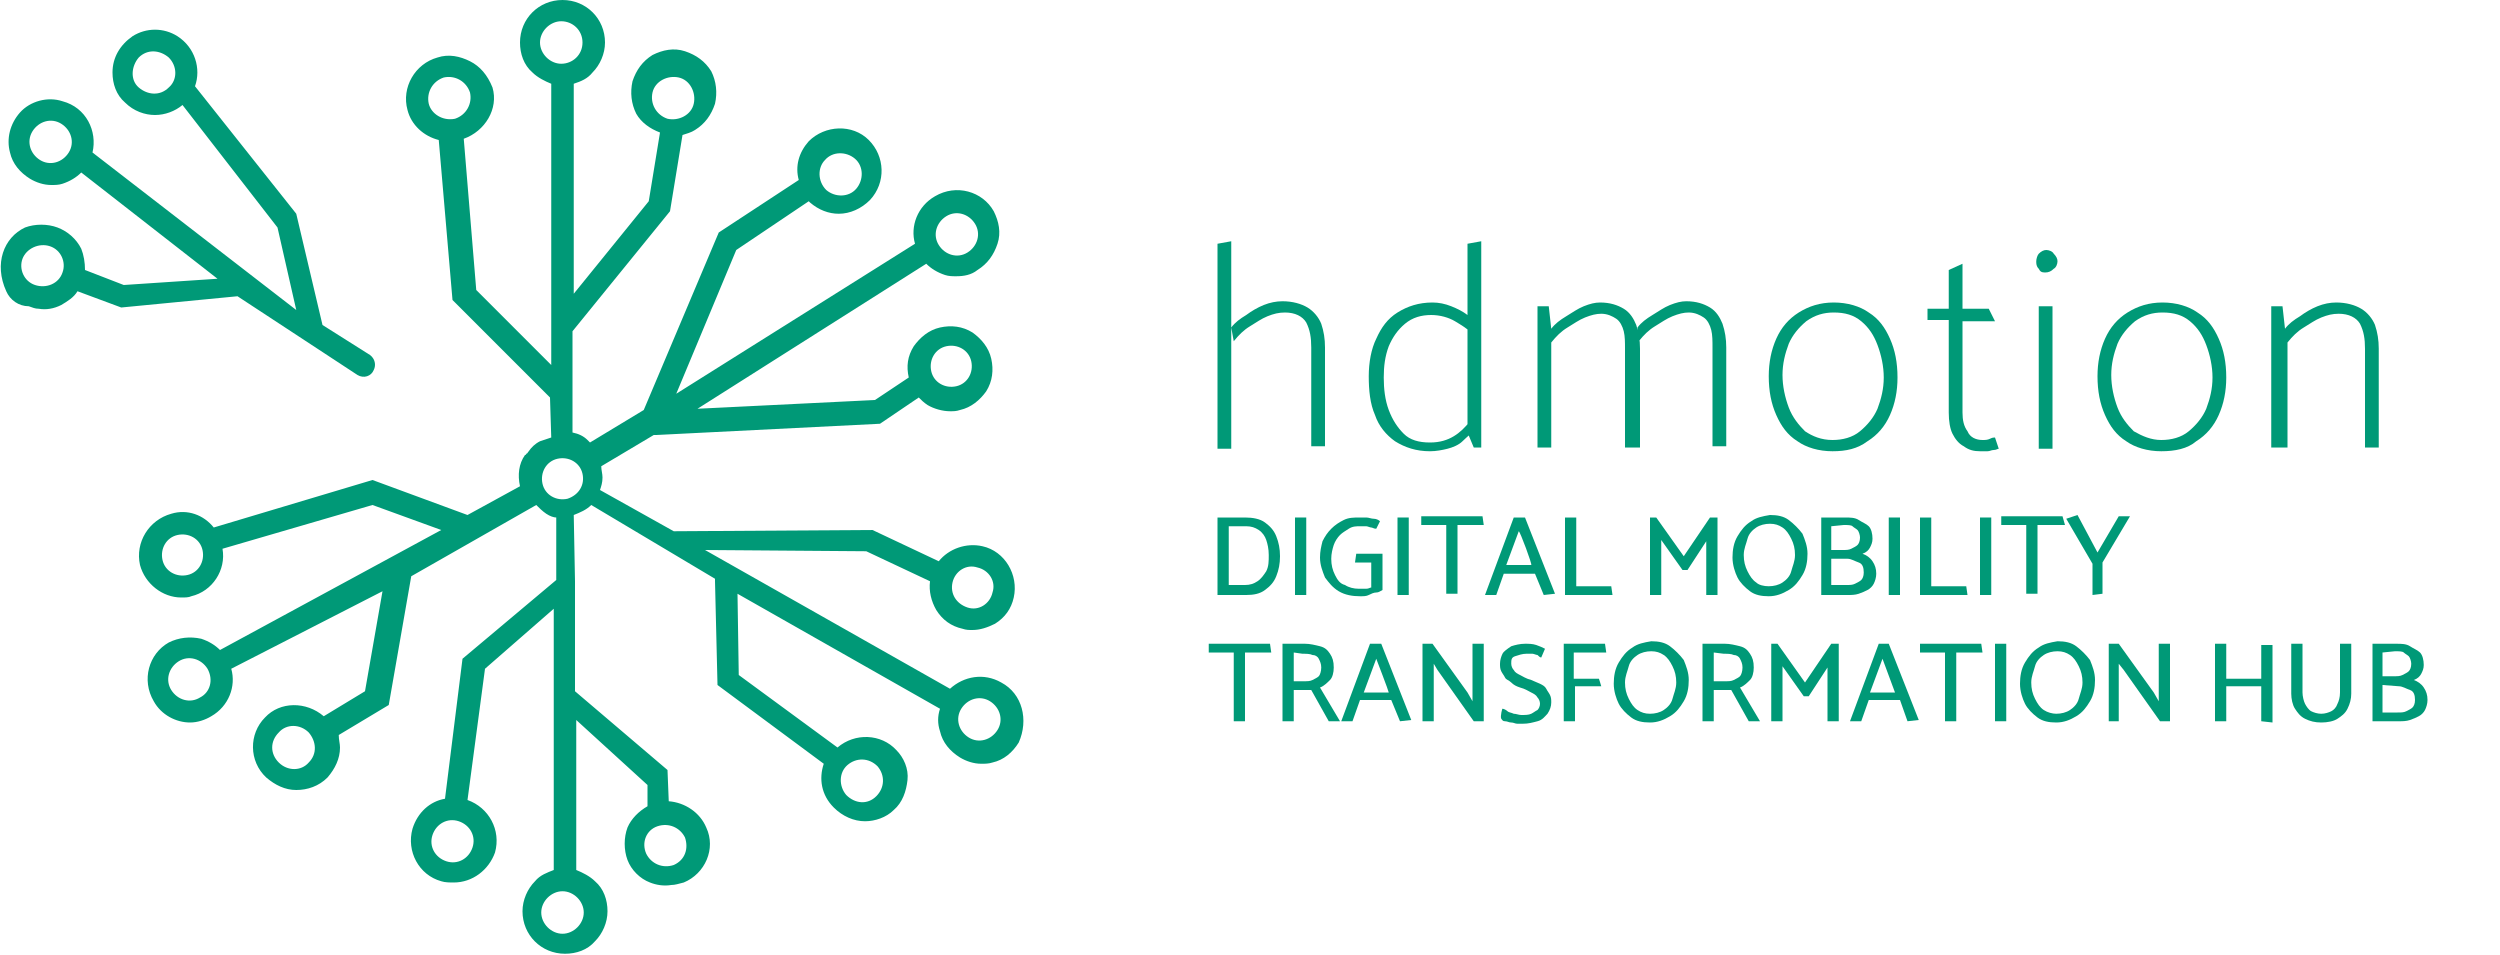 <?xml version="1.0" encoding="utf-8"?>
<!-- Generator: $$$/GeneralStr/196=Adobe Illustrator 27.6.0, SVG Export Plug-In . SVG Version: 6.00 Build 0)  -->
<svg version="1.1" id="Livello_2_00000057829500650427844480000018059860110219139772_"
	 xmlns="http://www.w3.org/2000/svg" xmlns:xlink="http://www.w3.org/1999/xlink" x="0px" y="0px" viewBox="0 0 200 76.4"
	 style="enable-background:new 0 0 200 76.4;" xml:space="preserve">
<style type="text/css">
	.st0{fill:#009977;}
	.st1{enable-background:new    ;}
</style>
<g id="Livello_1-2">
	<path class="st0" d="M97.4,47.6v-6.2h2.2c0.6,0,1.2,0.1,1.6,0.4s0.7,0.6,0.9,1.1c0.2,0.5,0.3,1,0.3,1.6s-0.1,1.1-0.3,1.6
		c-0.2,0.5-0.5,0.8-0.9,1.1s-0.9,0.4-1.5,0.4C99.6,47.6,97.4,47.6,97.4,47.6z M98.3,42.1v4.7h1.3c0.4,0,0.7-0.1,1-0.3
		c0.3-0.2,0.5-0.5,0.7-0.8c0.2-0.4,0.2-0.8,0.2-1.3c0-0.5-0.1-0.9-0.2-1.2c-0.1-0.3-0.3-0.6-0.6-0.8s-0.6-0.3-1-0.3L98.3,42.1
		L98.3,42.1z"/>
	<path class="st0" d="M103.6,47.6v-6.2h0.9v6.2H103.6z"/>
	<path class="st0" d="M108.5,44.3h2.1v2.9c-0.2,0.1-0.3,0.2-0.5,0.2s-0.4,0.1-0.6,0.2s-0.4,0.1-0.7,0.1c-0.6,0-1.2-0.1-1.7-0.4
		c-0.5-0.3-0.8-0.7-1.1-1.1c-0.2-0.5-0.4-1-0.4-1.6c0-0.5,0.1-0.9,0.2-1.3c0.2-0.4,0.4-0.7,0.7-1c0.3-0.3,0.6-0.5,1-0.7
		c0.4-0.2,0.8-0.2,1.3-0.2c0.1,0,0.3,0,0.5,0s0.4,0.1,0.6,0.1c0.2,0,0.4,0.1,0.5,0.2l-0.3,0.6c-0.2,0-0.3-0.1-0.4-0.1
		c-0.1,0-0.3-0.1-0.4-0.1s-0.3,0-0.5,0c-0.3,0-0.6,0-0.9,0.2s-0.5,0.3-0.7,0.5s-0.4,0.5-0.5,0.8c-0.1,0.3-0.2,0.7-0.2,1.1
		c0,0.5,0.1,0.9,0.3,1.3s0.4,0.7,0.8,0.8c0.3,0.2,0.7,0.3,1.1,0.3c0.2,0,0.4,0,0.6,0s0.3-0.1,0.4-0.1V45h-1.3L108.5,44.3L108.5,44.3
		z"/>
	<path class="st0" d="M111.8,47.6v-6.2h0.9v6.2H111.8z"/>
	<path class="st0" d="M118.7,42h-2.1v5.5h-0.9V42h-2v-0.7h4.9L118.7,42L118.7,42z"/>
	<path class="st0" d="M122,41.4l2.4,6.1l-0.9,0.1l-0.7-1.7h-2.5l-0.6,1.7h-0.9l2.3-6.2H122L122,41.4z M121.5,42.5l-1,2.7h2
		C122.6,45.2,121.6,42.5,121.5,42.5z"/>
	<path class="st0" d="M129,47.6h-3.8v-6.2h0.9v5.5h2.8L129,47.6L129,47.6z"/>
	<path class="st0" d="M134.6,45.6l-1.7-2.4v4.4h-0.9v-6.2h0.5l2.2,3.1l2.1-3.1h0.6v6.2h-0.9v-4.3l-1.5,2.3L134.6,45.6L134.6,45.6z"
		/>
	<path class="st0" d="M141.5,47.7c-0.6,0-1.1-0.1-1.5-0.4s-0.8-0.7-1-1.1s-0.4-1-0.4-1.6s0.1-1.2,0.4-1.7c0.3-0.5,0.6-0.9,1.1-1.2
		c0.4-0.3,0.9-0.4,1.5-0.5c0.6,0,1.1,0.1,1.5,0.4s0.8,0.7,1.1,1.1c0.2,0.5,0.4,1,0.4,1.6s-0.1,1.2-0.4,1.7c-0.3,0.5-0.6,0.9-1.1,1.2
		S142.1,47.7,141.5,47.7L141.5,47.7z M141.5,46.9c0.4,0,0.8-0.1,1.1-0.3c0.3-0.2,0.6-0.5,0.7-0.9s0.3-0.8,0.3-1.3s-0.1-0.9-0.3-1.3
		s-0.4-0.7-0.7-0.9s-0.6-0.3-1-0.3s-0.8,0.1-1.1,0.3c-0.3,0.2-0.6,0.5-0.7,0.9s-0.3,0.8-0.3,1.3s0.1,0.9,0.3,1.3s0.4,0.7,0.7,0.9
		C140.7,46.8,141.1,46.9,141.5,46.9L141.5,46.9z"/>
	<path class="st0" d="M145.7,47.6v-6.2h1.9c0.4,0,0.8,0,1.1,0.2s0.6,0.3,0.8,0.5s0.3,0.6,0.3,1c0,0.3-0.1,0.5-0.2,0.7
		s-0.3,0.4-0.6,0.5c0.3,0.1,0.6,0.3,0.8,0.6s0.3,0.6,0.3,1c0,0.3-0.1,0.6-0.2,0.8s-0.3,0.4-0.5,0.5c-0.2,0.1-0.4,0.2-0.7,0.3
		c-0.3,0.1-0.6,0.1-0.9,0.1L145.7,47.6L145.7,47.6z M146.5,42.1V44h0.9c0.3,0,0.5,0,0.7-0.1c0.2-0.1,0.4-0.2,0.5-0.3
		s0.2-0.3,0.2-0.6c0-0.2-0.1-0.5-0.2-0.6s-0.3-0.2-0.4-0.3s-0.4-0.1-0.7-0.1L146.5,42.1L146.5,42.1z M146.5,44.7v2.1h1.2
		c0.3,0,0.5,0,0.7-0.1c0.2-0.1,0.4-0.2,0.5-0.3s0.2-0.3,0.2-0.6c0-0.4-0.1-0.7-0.4-0.8s-0.6-0.3-0.9-0.3L146.5,44.7L146.5,44.7z"/>
	<path class="st0" d="M151.1,47.6v-6.2h0.9v6.2H151.1z"/>
	<path class="st0" d="M157.4,47.6h-3.8v-6.2h0.9v5.5h2.8L157.4,47.6L157.4,47.6z"/>
	<path class="st0" d="M158.4,47.6v-6.2h0.9v6.2H158.4z"/>
	<path class="st0" d="M165.2,42H163v5.5h-0.9V42h-2v-0.7h4.9L165.2,42L165.2,42z"/>
	<path class="st0" d="M167.4,47.6v-2.5l-2.1-3.6l0.9-0.3l1.6,3l1.7-2.9h0.9l-2.2,3.7v2.5L167.4,47.6L167.4,47.6z"/>
	<path class="st0" d="M101.7,52.2h-2.1v5.5h-0.9v-5.5h-2v-0.7h4.9L101.7,52.2L101.7,52.2z"/>
	<path class="st0" d="M104.4,51.5c0.4,0,0.8,0.1,1.2,0.2c0.4,0.1,0.6,0.3,0.8,0.6c0.2,0.3,0.3,0.6,0.3,1.1c0,0.4-0.1,0.8-0.3,1
		s-0.5,0.5-0.8,0.6l1.6,2.7h-0.9l-1.4-2.5c0,0-0.1,0-0.3,0c-0.1,0-0.2,0-0.3,0h-0.8v2.5h-0.9v-6.2L104.4,51.5L104.4,51.5z
		 M103.5,52.2v2.3h0.8c0.3,0,0.5,0,0.7-0.1s0.4-0.2,0.5-0.3s0.2-0.4,0.2-0.7s-0.1-0.5-0.2-0.7s-0.3-0.3-0.5-0.3
		c-0.2-0.1-0.5-0.1-0.8-0.1L103.5,52.2L103.5,52.2z"/>
	<path class="st0" d="M110.5,51.5l2.4,6.1l-0.9,0.1l-0.7-1.7h-2.5l-0.6,1.7h-0.9l2.3-6.2H110.5L110.5,51.5z M110.1,52.7l-1,2.7h2
		C111.1,55.3,110.1,52.7,110.1,52.7z"/>
	<path class="st0" d="M113.8,57.7v-6.2h0.8l2.8,3.9l0.4,0.7v-4.6h0.9v6.2h-0.8l-2.9-4.1l-0.3-0.5v4.6
		C114.7,57.7,113.8,57.7,113.8,57.7z"/>
	<path class="st0" d="M120.2,56.7c0.1,0,0.3,0.1,0.4,0.2s0.3,0.1,0.5,0.2c0.2,0,0.4,0.1,0.6,0.1c0.3,0,0.6,0,0.8-0.1
		s0.3-0.2,0.5-0.3c0.1-0.1,0.2-0.3,0.2-0.5c0-0.2-0.1-0.4-0.2-0.5c-0.1-0.2-0.3-0.3-0.5-0.4c-0.2-0.1-0.5-0.3-0.9-0.4
		c-0.3-0.1-0.5-0.2-0.7-0.4s-0.4-0.2-0.5-0.4s-0.2-0.3-0.3-0.5c-0.1-0.2-0.1-0.4-0.1-0.6c0-0.3,0.1-0.6,0.2-0.8s0.4-0.4,0.7-0.6
		c0.3-0.1,0.7-0.2,1.1-0.2c0.3,0,0.6,0,0.9,0.1c0.3,0.1,0.5,0.2,0.7,0.3l-0.3,0.7c-0.1,0-0.2-0.1-0.3-0.2c-0.1,0-0.3-0.1-0.4-0.1
		c-0.2,0-0.3,0-0.5,0c-0.3,0-0.6,0.1-0.9,0.2s-0.3,0.3-0.3,0.6c0,0.2,0.1,0.4,0.2,0.5c0.1,0.2,0.3,0.3,0.5,0.4
		c0.2,0.1,0.5,0.3,0.9,0.4c0.2,0.1,0.5,0.2,0.7,0.3s0.4,0.2,0.5,0.4s0.2,0.3,0.3,0.5c0.1,0.2,0.1,0.4,0.1,0.6c0,0.3-0.1,0.6-0.3,0.9
		c-0.2,0.2-0.4,0.5-0.8,0.6s-0.7,0.2-1.2,0.2c-0.1,0-0.3,0-0.4,0c-0.2,0-0.3-0.1-0.5-0.1s-0.3-0.1-0.5-0.1s-0.2-0.1-0.3-0.2
		C120,57.3,120.2,56.6,120.2,56.7z"/>
	<path class="st0" d="M128.1,54.9h-2.1v2.8h-0.9v-6.2h3.3l0.1,0.7h-2.6v2.1h2C127.9,54.2,128.1,54.9,128.1,54.9z"/>
	<path class="st0" d="M132,57.8c-0.6,0-1.1-0.1-1.5-0.4s-0.8-0.7-1-1.1s-0.4-1-0.4-1.6s0.1-1.2,0.4-1.7c0.3-0.5,0.6-0.9,1.1-1.2
		c0.4-0.3,0.9-0.4,1.5-0.5c0.6,0,1.1,0.1,1.5,0.4s0.8,0.7,1.1,1.1c0.2,0.5,0.4,1,0.4,1.6s-0.1,1.2-0.4,1.7c-0.3,0.5-0.6,0.9-1.1,1.2
		S132.6,57.8,132,57.8L132,57.8z M132,57.1c0.4,0,0.8-0.1,1.1-0.3c0.3-0.2,0.6-0.5,0.7-0.9s0.3-0.8,0.3-1.3s-0.1-0.9-0.3-1.3
		s-0.4-0.7-0.7-0.9s-0.6-0.3-1-0.3s-0.8,0.1-1.1,0.3c-0.3,0.2-0.6,0.5-0.7,0.9s-0.3,0.8-0.3,1.3s0.1,0.9,0.3,1.3s0.4,0.7,0.7,0.9
		C131.3,57,131.6,57.1,132,57.1L132,57.1z"/>
	<path class="st0" d="M138,51.5c0.4,0,0.8,0.1,1.2,0.2c0.4,0.1,0.6,0.3,0.8,0.6c0.2,0.3,0.3,0.6,0.3,1.1c0,0.4-0.1,0.8-0.3,1
		s-0.5,0.5-0.8,0.6l1.6,2.7h-0.9l-1.4-2.5c0,0-0.1,0-0.3,0c-0.1,0-0.2,0-0.3,0h-0.8v2.5h-0.9v-6.2L138,51.5L138,51.5z M137.1,52.2
		v2.3h0.9c0.3,0,0.5,0,0.7-0.1s0.4-0.2,0.5-0.3s0.2-0.4,0.2-0.7s-0.1-0.5-0.2-0.7s-0.3-0.3-0.5-0.3c-0.2-0.1-0.5-0.1-0.8-0.1
		L137.1,52.2L137.1,52.2z"/>
	<path class="st0" d="M144.3,55.7l-1.7-2.4v4.4h-0.9v-6.2h0.5l2.2,3.1l2.1-3.1h0.6v6.2h-0.9v-4.3l-1.5,2.3L144.3,55.7L144.3,55.7z"
		/>
	<path class="st0" d="M151.1,51.5l2.4,6.1l-0.9,0.1l-0.6-1.7h-2.5l-0.6,1.7h-0.9l2.3-6.2H151.1L151.1,51.5z M150.6,52.7l-1,2.7h2
		L150.6,52.7L150.6,52.7z"/>
	<path class="st0" d="M158.6,52.2h-2.1v5.5h-0.9v-5.5h-2v-0.7h4.9L158.6,52.2L158.6,52.2z"/>
	<path class="st0" d="M159.6,57.7v-6.2h0.9v6.2H159.6z"/>
	<path class="st0" d="M164.5,57.8c-0.6,0-1.1-0.1-1.5-0.4s-0.8-0.7-1-1.1s-0.4-1-0.4-1.6s0.1-1.2,0.4-1.7c0.3-0.5,0.6-0.9,1.1-1.2
		c0.4-0.3,0.9-0.4,1.5-0.5c0.6,0,1.1,0.1,1.5,0.4s0.8,0.7,1.1,1.1c0.2,0.5,0.4,1,0.4,1.6s-0.1,1.2-0.4,1.7c-0.3,0.5-0.6,0.9-1.1,1.2
		S165.1,57.8,164.5,57.8L164.5,57.8z M164.5,57.1c0.4,0,0.8-0.1,1.1-0.3c0.3-0.2,0.6-0.5,0.7-0.9s0.3-0.8,0.3-1.3s-0.1-0.9-0.3-1.3
		s-0.4-0.7-0.7-0.9s-0.6-0.3-1-0.3s-0.8,0.1-1.1,0.3c-0.3,0.2-0.6,0.5-0.7,0.9s-0.3,0.8-0.3,1.3s0.1,0.9,0.3,1.3s0.4,0.7,0.7,0.9
		C163.8,57,164.2,57.1,164.5,57.1L164.5,57.1z"/>
	<path class="st0" d="M168.7,57.7v-6.2h0.8l2.8,3.9l0.4,0.7v-4.6h0.9v6.2h-0.8l-2.9-4.1l-0.4-0.5v4.6L168.7,57.7L168.7,57.7z"/>
	<path class="st0" d="M180.9,57.7v-2.8h-2.8v2.8h-0.9v-6.2l0.9,0v2.8h2.8v-2.7h0.9v6.2L180.9,57.7L180.9,57.7z"/>
	<path class="st0" d="M184.2,55.4c0,0.3,0.1,0.7,0.2,0.9c0.1,0.2,0.3,0.5,0.5,0.6s0.5,0.2,0.8,0.2s0.6-0.1,0.8-0.2s0.4-0.3,0.5-0.6
		c0.1-0.2,0.2-0.5,0.2-0.9v-3.9h0.9v4c0,0.4-0.1,0.8-0.3,1.2s-0.5,0.6-0.8,0.8s-0.8,0.3-1.3,0.3s-0.9-0.1-1.3-0.3s-0.6-0.5-0.8-0.8
		c-0.2-0.3-0.3-0.8-0.3-1.2v-4h0.9L184.2,55.4L184.2,55.4z"/>
	<path class="st0" d="M189.8,57.7v-6.2h1.9c0.4,0,0.8,0,1.1,0.2s0.6,0.3,0.8,0.5s0.3,0.6,0.3,1c0,0.3-0.1,0.5-0.2,0.7
		s-0.3,0.4-0.6,0.5c0.3,0.1,0.6,0.3,0.8,0.6s0.3,0.6,0.3,1c0,0.3-0.1,0.6-0.2,0.8s-0.3,0.4-0.5,0.5c-0.2,0.1-0.4,0.2-0.7,0.3
		c-0.3,0.1-0.6,0.1-0.9,0.1L189.8,57.7L189.8,57.7z M190.6,52.2v1.9h0.9c0.3,0,0.5,0,0.7-0.1c0.2-0.1,0.4-0.2,0.5-0.3
		s0.2-0.3,0.2-0.6c0-0.2-0.1-0.5-0.2-0.6s-0.3-0.2-0.4-0.3s-0.4-0.1-0.7-0.1L190.6,52.2L190.6,52.2z M190.6,54.8V57h1.2
		c0.3,0,0.5,0,0.7-0.1c0.2-0.1,0.4-0.2,0.5-0.3s0.2-0.3,0.2-0.6c0-0.4-0.1-0.7-0.4-0.8s-0.6-0.3-0.9-0.3L190.6,54.8L190.6,54.8z"/>
	<path class="st0" d="M29.9,29.6L29.9,29.6c0.2-0.4,0.1-0.9-0.3-1.2L25.8,26l-2.1-8.9L15.6,6.9c0.5-1.4,0-3.1-1.4-4
		c-1.1-0.7-2.5-0.7-3.6,0C9.6,3.6,9,4.6,9,5.8c0,0.9,0.3,1.8,1,2.4c0.7,0.7,1.6,1,2.4,1c0.8,0,1.6-0.3,2.2-0.8l7.6,9.8l1.5,6.6
		L7.4,12.2C7.8,10.5,6.9,8.6,5,8.1C3.8,7.7,2.4,8.1,1.6,9c-0.8,0.9-1.1,2.1-0.8,3.2c0.2,0.9,0.8,1.6,1.6,2.1
		c0.5,0.3,1.1,0.5,1.7,0.5c0.3,0,0.6,0,0.9-0.1c0.6-0.2,1.1-0.5,1.5-0.9l10.9,8.5l-7.5,0.5l-3.1-1.2c0-0.6-0.1-1.2-0.3-1.7
		c-0.4-0.8-1.1-1.4-1.9-1.7S2.8,17.9,2,18.2c-1.7,0.8-2.5,2.9-1.5,5.1c0.3,0.7,1,1.2,1.8,1.2l0,0c0.3,0.1,0.5,0.2,0.8,0.2
		c0.6,0.1,1.2,0,1.8-0.3c0.5-0.3,1-0.6,1.3-1.1l3.5,1.3l9.3-0.9l9.6,6.3C29.1,30.3,29.7,30.1,29.9,29.6L29.9,29.6z M13.5,7
		c-0.7,0.7-1.7,0.6-2.4,0s-0.6-1.7,0-2.4c0.7-0.7,1.7-0.6,2.4,0C14.2,5.3,14.2,6.4,13.5,7z M5.5,12.2c-0.5,0.8-1.5,1.1-2.3,0.6
		s-1.1-1.5-0.6-2.3s1.5-1.1,2.3-0.6S6,11.4,5.5,12.2z M5,21.8c-0.3,0.9-1.3,1.3-2.2,1s-1.3-1.3-1-2.1s1.3-1.3,2.2-1S5.3,21,5,21.8z"
		/>
	<g class="st1">
		<path class="st0" d="M97.4,35.8V19.5l1.1-0.2v16.6H97.4z M98.5,26.2c0.3-0.4,0.7-0.7,1.2-1c0.4-0.3,0.9-0.6,1.4-0.8
			c0.5-0.2,1-0.3,1.5-0.3c0.8,0,1.5,0.2,2,0.5c0.5,0.3,0.9,0.8,1.1,1.3c0.2,0.6,0.3,1.2,0.3,1.9v7.9h-1.1v-7.9c0-0.8-0.1-1.4-0.4-2
			c-0.3-0.5-0.9-0.8-1.7-0.8c-0.5,0-0.9,0.1-1.4,0.3c-0.5,0.2-0.9,0.5-1.4,0.8c-0.5,0.3-0.9,0.7-1.3,1.2L98.5,26.2z"/>
		<path class="st0" d="M118,34.3c-0.3,0.4-0.7,0.7-1,1s-0.8,0.5-1.2,0.6c-0.4,0.1-0.9,0.2-1.4,0.2c-1.1,0-2-0.3-2.8-0.8
			c-0.7-0.5-1.3-1.2-1.6-2.1c-0.4-0.9-0.5-2-0.5-3.1c0-1.1,0.2-2.2,0.6-3c0.4-0.9,0.9-1.6,1.7-2.1c0.8-0.5,1.7-0.8,2.8-0.8
			c0.5,0,1,0.1,1.5,0.3c0.5,0.2,0.9,0.4,1.3,0.7c0.4,0.3,0.7,0.5,0.9,0.7l-0.5,0.8c-0.4-0.4-0.9-0.7-1.4-1c-0.5-0.3-1.2-0.5-1.9-0.5
			c-0.8,0-1.5,0.2-2.1,0.7c-0.6,0.5-1,1.1-1.3,1.8c-0.3,0.8-0.4,1.6-0.4,2.5c0,0.9,0.1,1.8,0.4,2.6c0.3,0.8,0.7,1.4,1.2,1.9
			c0.5,0.5,1.2,0.7,2.1,0.7c0.8,0,1.4-0.2,1.9-0.5c0.5-0.3,0.9-0.7,1.3-1.2L118,34.3z M117.4,19.5l1.1-0.2v16.5h-0.6l-0.5-1.2V19.5z
			"/>
		<path class="st0" d="M123,35.8V24.5h0.9l0.2,1.8c0.3-0.4,0.7-0.7,1.2-1c0.5-0.3,0.9-0.6,1.4-0.8c0.5-0.2,0.9-0.3,1.3-0.3
			c0.8,0,1.4,0.2,1.9,0.5c0.5,0.3,0.8,0.8,1,1.3c0.2,0.6,0.3,1.2,0.3,1.9v7.9H130v-7.9c0-0.5,0-1-0.1-1.4s-0.3-0.8-0.6-1
			c-0.3-0.2-0.7-0.4-1.2-0.4c-0.4,0-0.8,0.1-1.3,0.3c-0.5,0.2-0.9,0.5-1.4,0.8s-0.9,0.7-1.3,1.2v8.4H123z M131,26.2
			c0.3-0.4,0.7-0.7,1.2-1c0.5-0.3,0.9-0.6,1.4-0.8c0.5-0.2,0.9-0.3,1.3-0.3c0.8,0,1.4,0.2,1.9,0.5s0.8,0.8,1,1.3
			c0.2,0.6,0.3,1.2,0.3,1.9v7.9h-1.1v-7.9c0-0.5,0-1-0.1-1.4s-0.3-0.8-0.6-1c-0.3-0.2-0.7-0.4-1.2-0.4c-0.4,0-0.8,0.1-1.3,0.3
			c-0.5,0.2-0.9,0.5-1.4,0.8c-0.5,0.3-0.9,0.7-1.3,1.2L131,26.2z"/>
		<path class="st0" d="M146.6,36.1c-1.1,0-2.1-0.3-2.8-0.8c-0.8-0.5-1.3-1.2-1.7-2.1c-0.4-0.9-0.6-1.9-0.6-3.1c0-1.1,0.2-2.1,0.6-3
			c0.4-0.9,1-1.6,1.8-2.1c0.8-0.5,1.7-0.8,2.8-0.8c1.1,0,2.1,0.3,2.8,0.8c0.8,0.5,1.3,1.2,1.7,2.1c0.4,0.9,0.6,1.9,0.6,3.1
			c0,1.1-0.2,2.1-0.6,3c-0.4,0.9-1,1.6-1.8,2.1C148.6,35.9,147.7,36.1,146.6,36.1z M146.6,35.2c0.8,0,1.6-0.2,2.2-0.7
			c0.6-0.5,1.1-1.1,1.4-1.8c0.3-0.8,0.5-1.6,0.5-2.5c0-0.9-0.2-1.8-0.5-2.6c-0.3-0.8-0.7-1.4-1.3-1.9s-1.3-0.7-2.2-0.7
			c-0.8,0-1.5,0.2-2.2,0.7c-0.6,0.5-1.1,1.1-1.4,1.8c-0.3,0.8-0.5,1.6-0.5,2.5c0,0.9,0.2,1.8,0.5,2.6c0.3,0.8,0.8,1.4,1.3,1.9
			C145,34.9,145.7,35.2,146.6,35.2z"/>
		<path class="st0" d="M159.6,25.7H157v7.3c0,0.6,0.1,1.1,0.4,1.5c0.2,0.5,0.7,0.7,1.2,0.7c0.2,0,0.4,0,0.6-0.1
			c0.2-0.1,0.3-0.1,0.4-0.1l0.3,0.9c-0.1,0-0.2,0.1-0.4,0.1s-0.3,0.1-0.5,0.1c-0.2,0-0.4,0-0.6,0c-0.5,0-0.9-0.1-1.3-0.4
			c-0.4-0.2-0.7-0.6-0.9-1c-0.2-0.4-0.3-1-0.3-1.7v-7.4h-1.7v-0.9h1.7v-3.1l1.1-0.5v3.6h2.1L159.6,25.7z"/>
		<path class="st0" d="M163.1,21.5c-0.2-0.2-0.2-0.4-0.2-0.6s0.1-0.5,0.2-0.6c0.2-0.2,0.4-0.3,0.6-0.3c0.2,0,0.5,0.1,0.6,0.3
			c0.2,0.2,0.3,0.4,0.3,0.6s-0.1,0.5-0.3,0.6c-0.2,0.2-0.4,0.3-0.7,0.3S163.2,21.7,163.1,21.5z M163.1,35.8V24.5h1.1v11.4H163.1z"/>
		<path class="st0" d="M172.9,36.1c-1.1,0-2.1-0.3-2.8-0.8c-0.8-0.5-1.3-1.2-1.7-2.1c-0.4-0.9-0.6-1.9-0.6-3.1c0-1.1,0.2-2.1,0.6-3
			c0.4-0.9,1-1.6,1.8-2.1c0.8-0.5,1.7-0.8,2.8-0.8c1.1,0,2.1,0.3,2.8,0.8c0.8,0.5,1.3,1.2,1.7,2.1c0.4,0.9,0.6,1.9,0.6,3.1
			c0,1.1-0.2,2.1-0.6,3c-0.4,0.9-1,1.6-1.8,2.1C175,35.9,174,36.1,172.9,36.1z M172.9,35.2c0.8,0,1.6-0.2,2.2-0.7
			c0.6-0.5,1.1-1.1,1.4-1.8c0.3-0.8,0.5-1.6,0.5-2.5c0-0.9-0.2-1.8-0.5-2.6c-0.3-0.8-0.7-1.4-1.3-1.9s-1.3-0.7-2.2-0.7
			c-0.8,0-1.5,0.2-2.2,0.7c-0.6,0.5-1.1,1.1-1.4,1.8c-0.3,0.8-0.5,1.6-0.5,2.5c0,0.9,0.2,1.8,0.5,2.6c0.3,0.8,0.8,1.4,1.3,1.9
			C171.4,34.9,172.1,35.2,172.9,35.2z"/>
		<path class="st0" d="M181.7,35.8V24.5h0.9l0.2,1.8c0.3-0.4,0.7-0.7,1.2-1c0.4-0.3,0.9-0.6,1.4-0.8c0.5-0.2,1-0.3,1.5-0.3
			c0.8,0,1.5,0.2,2,0.5c0.5,0.3,0.9,0.8,1.1,1.3c0.2,0.6,0.3,1.2,0.3,1.9v7.9h-1.1v-7.9c0-0.8-0.1-1.4-0.4-2
			c-0.3-0.5-0.9-0.8-1.7-0.8c-0.5,0-0.9,0.1-1.4,0.3c-0.5,0.2-0.9,0.5-1.4,0.8s-0.9,0.7-1.3,1.2v8.4H181.7z"/>
	</g>
	<path class="st0" d="M80.1,54.6L80.1,54.6c-1.4-0.8-3-0.5-4.1,0.5L56.4,44l12.9,0.1l5.1,2.4c-0.1,0.8,0.1,1.6,0.5,2.3
		c0.5,0.8,1.2,1.3,2.1,1.5c0.3,0.1,0.5,0.1,0.8,0.1c0.6,0,1.2-0.2,1.8-0.5c0.8-0.5,1.3-1.2,1.5-2.1c0.4-1.8-0.7-3.7-2.5-4.1l0,0
		c-1.3-0.3-2.7,0.2-3.5,1.2l-5.3-2.5l-0.1,0l-15.8,0.1l-5.9-3.3c0.1-0.3,0.2-0.6,0.2-1c0-0.3-0.1-0.6-0.1-0.9l4.2-2.5
		c0.1,0,0.2,0,0.2,0l17.9-0.9l3.1-2.1c0.2,0.2,0.4,0.4,0.7,0.6c0.5,0.3,1.2,0.5,1.8,0.5c0.3,0,0.5,0,0.8-0.1
		c0.9-0.2,1.6-0.8,2.1-1.5c0.5-0.8,0.6-1.7,0.4-2.6c-0.2-0.9-0.8-1.6-1.5-2.1c-0.8-0.5-1.7-0.6-2.6-0.4c-0.9,0.2-1.6,0.8-2.1,1.5
		c-0.5,0.8-0.6,1.6-0.4,2.5L70,32l-14.2,0.7l18.3-11.6c0.4,0.4,0.9,0.7,1.5,0.9c0.3,0.1,0.6,0.1,0.9,0.1c0.6,0,1.2-0.1,1.7-0.5
		c0.8-0.5,1.3-1.2,1.6-2.1s0.1-1.8-0.3-2.6c-0.9-1.6-3-2.2-4.7-1.2l0,0c-1.4,0.8-2,2.4-1.6,3.8l-19.1,12l4.8-11.5l5.8-3.9
		c0,0,0.1,0.1,0.1,0.1c0.7,0.6,1.5,0.9,2.3,0.9c0.9,0,1.8-0.4,2.5-1.1c1.3-1.4,1.2-3.5-0.1-4.8s-3.5-1.2-4.8,0.1l0,0
		c-0.8,0.9-1.1,2-0.8,3.1l-6.4,4.2l-6,14.2l-4.3,2.6c-0.1-0.1-0.1-0.1-0.2-0.2c-0.3-0.3-0.7-0.5-1.2-0.6l0-3.5c0-0.1,0-0.1,0-0.2
		v-4.4c0,0,0,0,0,0l7.8-9.6l1-6.1c0.3-0.1,0.7-0.2,1-0.4c0.8-0.5,1.3-1.2,1.6-2.1c0.2-0.9,0.1-1.8-0.3-2.6c-0.5-0.8-1.2-1.3-2.1-1.6
		s-1.8-0.1-2.6,0.3c-0.8,0.5-1.3,1.2-1.6,2.1c-0.2,0.9-0.1,1.8,0.3,2.6c0.4,0.7,1.1,1.2,1.9,1.5l-0.9,5.5l-6,7.4V6.7
		c0.6-0.2,1.1-0.4,1.5-0.9c0.6-0.6,1-1.5,1-2.4c0-1.9-1.5-3.4-3.4-3.4l0,0c-1.9,0-3.4,1.5-3.4,3.4c0,0.9,0.3,1.8,1,2.4
		c0.4,0.4,1,0.7,1.5,0.9v22.5l-6-6l-1-12.1c1.7-0.6,2.8-2.4,2.3-4.1C39,6,38.4,5.3,37.6,4.9c-0.8-0.4-1.7-0.6-2.6-0.3
		c-1.8,0.5-2.9,2.4-2.4,4.2c0.3,1.2,1.3,2.1,2.5,2.4L36.2,24l7.8,7.8l0.1,3.2c-0.3,0.1-0.6,0.2-0.9,0.3c-0.4,0.2-0.7,0.5-0.9,0.8
		c-0.1,0.1-0.1,0.2-0.2,0.2c0,0,0,0.1-0.1,0.1c-0.5,0.7-0.6,1.6-0.4,2.5l-4.2,2.3l-7.6-2.8l-12.7,3.8c-0.8-1-2.1-1.5-3.4-1.1
		c-1.8,0.5-2.9,2.3-2.5,4.1c0.4,1.5,1.8,2.6,3.3,2.6c0.3,0,0.6,0,0.8-0.1l0,0c1.7-0.4,2.8-2.1,2.5-3.8l12-3.5l5.5,2L17.6,52
		c-0.4-0.4-0.9-0.7-1.5-0.9c-0.9-0.2-1.8-0.1-2.6,0.3c-1.6,0.9-2.2,3-1.2,4.7c0.6,1.1,1.8,1.7,2.9,1.7c0.6,0,1.2-0.2,1.7-0.5l0,0
		c1.4-0.8,2-2.4,1.6-3.8l12.1-6.2l-1.4,8l-3.3,2c-1.4-1.2-3.5-1.2-4.7,0.1c-1.3,1.3-1.3,3.5,0.1,4.8c0.7,0.6,1.5,1,2.4,1
		s1.8-0.3,2.5-1c0.6-0.7,1-1.5,1-2.4c0-0.3-0.1-0.6-0.1-1l4-2.4l1.8-10.3l10-5.7c0.2,0.2,0.5,0.5,0.8,0.7c0.3,0.2,0.6,0.3,0.8,0.3
		l0,5L37,52.7l-1.4,11.2c-1.2,0.2-2.2,1.1-2.6,2.4c-0.5,1.8,0.5,3.7,2.3,4.2c0.3,0.1,0.7,0.1,1,0.1c1.5,0,2.8-1,3.3-2.4l0,0
		c0.5-1.8-0.5-3.6-2.2-4.2l1.4-10.5l5.5-4.8v20.9c-0.5,0.2-1.1,0.4-1.5,0.9c-0.6,0.6-1,1.5-1,2.4c0,1.9,1.5,3.4,3.4,3.4l0,0
		c0.9,0,1.8-0.3,2.4-1c0.6-0.6,1-1.5,1-2.4s-0.3-1.8-1-2.4c-0.4-0.4-1-0.7-1.5-0.9v-12l5.7,5.2v1.7c-0.7,0.4-1.3,1-1.6,1.7
		c-0.3,0.8-0.3,1.8,0,2.6s1,1.5,1.8,1.8c0.5,0.2,1.1,0.3,1.7,0.2c0.3,0,0.6-0.1,1-0.2c1.7-0.7,2.6-2.7,1.8-4.4c-0.5-1.2-1.7-2-3-2.1
		l-0.1-2.5l-7.4-6.3l0-8.5c0-0.1,0-0.2,0-0.3l-0.1-5.3c0.5-0.2,1-0.4,1.4-0.8l9.9,5.9c0,0,0,0.1,0,0.2l0.2,8.3l8.5,6.3
		c-0.4,1.2-0.2,2.5,0.8,3.5c0.7,0.7,1.6,1.1,2.5,1.1c0.8,0,1.7-0.3,2.3-0.9c0.7-0.6,1-1.5,1.1-2.4s-0.3-1.8-0.9-2.4
		c-1.2-1.3-3.3-1.4-4.7-0.2L59.1,54L59,47.5l16.2,9.2c-0.2,0.6-0.2,1.2,0,1.8c0.2,0.9,0.8,1.6,1.6,2.1c0.5,0.3,1.1,0.5,1.7,0.5
		c0.3,0,0.6,0,0.9-0.1c0.9-0.2,1.6-0.8,2.1-1.6C82.3,57.6,81.8,55.5,80.1,54.6L80.1,54.6z M76.2,46.6c0.2-0.9,1.1-1.5,2-1.2
		c0.9,0.2,1.5,1.1,1.2,2c-0.2,0.9-1.1,1.5-2,1.2S76,47.5,76.2,46.6z M75.7,27.7c0.9-0.2,1.8,0.3,2,1.2s-0.3,1.8-1.2,2
		c-0.9,0.2-1.8-0.3-2-1.2S74.8,27.9,75.7,27.7z M75.7,17.3c0.8-0.5,1.8-0.2,2.3,0.6c0.5,0.8,0.2,1.8-0.6,2.3
		c-0.8,0.5-1.8,0.2-2.3-0.6C74.6,18.8,74.9,17.8,75.7,17.3z M66,12.8c0.6-0.7,1.7-0.7,2.4-0.1s0.7,1.7,0.1,2.4s-1.7,0.7-2.4,0.1
		C65.4,14.5,65.4,13.4,66,12.8z M52.2,7.4c0.2-0.9,1.2-1.4,2.1-1.2c0.9,0.2,1.4,1.2,1.2,2.1c-0.2,0.9-1.2,1.4-2.1,1.2
		C52.5,9.2,52,8.3,52.2,7.4z M34.3,8.3c-0.2-0.9,0.3-1.8,1.2-2.1c0.9-0.2,1.8,0.3,2.1,1.2c0.2,0.9-0.3,1.8-1.2,2.1
		C35.4,9.7,34.5,9.1,34.3,8.3z M15,46c-0.9,0.2-1.8-0.3-2-1.2c-0.2-0.9,0.3-1.8,1.2-2c0.9-0.2,1.8,0.3,2,1.2
		C16.4,44.9,15.9,45.8,15,46z M16,55.8c-0.8,0.5-1.8,0.2-2.3-0.6c-0.5-0.8-0.2-1.8,0.6-2.3c0.8-0.5,1.8-0.2,2.3,0.6
		C17.1,54.4,16.8,55.4,16,55.8z M24.7,61c-0.6,0.7-1.7,0.7-2.4,0c-0.7-0.7-0.7-1.7,0-2.4c0.6-0.7,1.7-0.7,2.4,0
		C25.3,59.3,25.4,60.3,24.7,61z M37.8,67.8c-0.3,0.9-1.2,1.4-2.1,1.1s-1.4-1.2-1.1-2.1c0.3-0.9,1.2-1.4,2.1-1.1S38.1,66.9,37.8,67.8
		z M52.6,66.1c0.9-0.3,1.8,0.1,2.2,0.9c0.3,0.9,0,1.8-0.9,2.2c-0.9,0.3-1.8-0.1-2.2-0.9C51.3,67.4,51.7,66.4,52.6,66.1z M43.2,3.4
		c0-0.9,0.8-1.7,1.7-1.7s1.7,0.7,1.7,1.7s-0.8,1.7-1.7,1.7S43.2,4.3,43.2,3.4z M46.7,73c0,0.9-0.8,1.7-1.7,1.7s-1.7-0.8-1.7-1.7
		s0.8-1.7,1.7-1.7S46.7,72.1,46.7,73z M45.4,39.9c-0.9,0.2-1.8-0.3-2-1.2c-0.2-0.9,0.3-1.8,1.2-2c0.9-0.2,1.8,0.3,2,1.2
		S46.3,39.6,45.4,39.9z M67.8,61.2c0.7-0.6,1.7-0.6,2.4,0.1c0.6,0.7,0.6,1.7-0.1,2.4s-1.7,0.6-2.4-0.1
		C67.1,62.9,67.1,61.8,67.8,61.2z M79.8,58.4c-0.5,0.8-1.5,1.1-2.3,0.6c-0.8-0.5-1.1-1.5-0.6-2.3c0.5-0.8,1.5-1.1,2.3-0.6
		C80,56.6,80.3,57.6,79.8,58.4z"/>
</g>
</svg>

